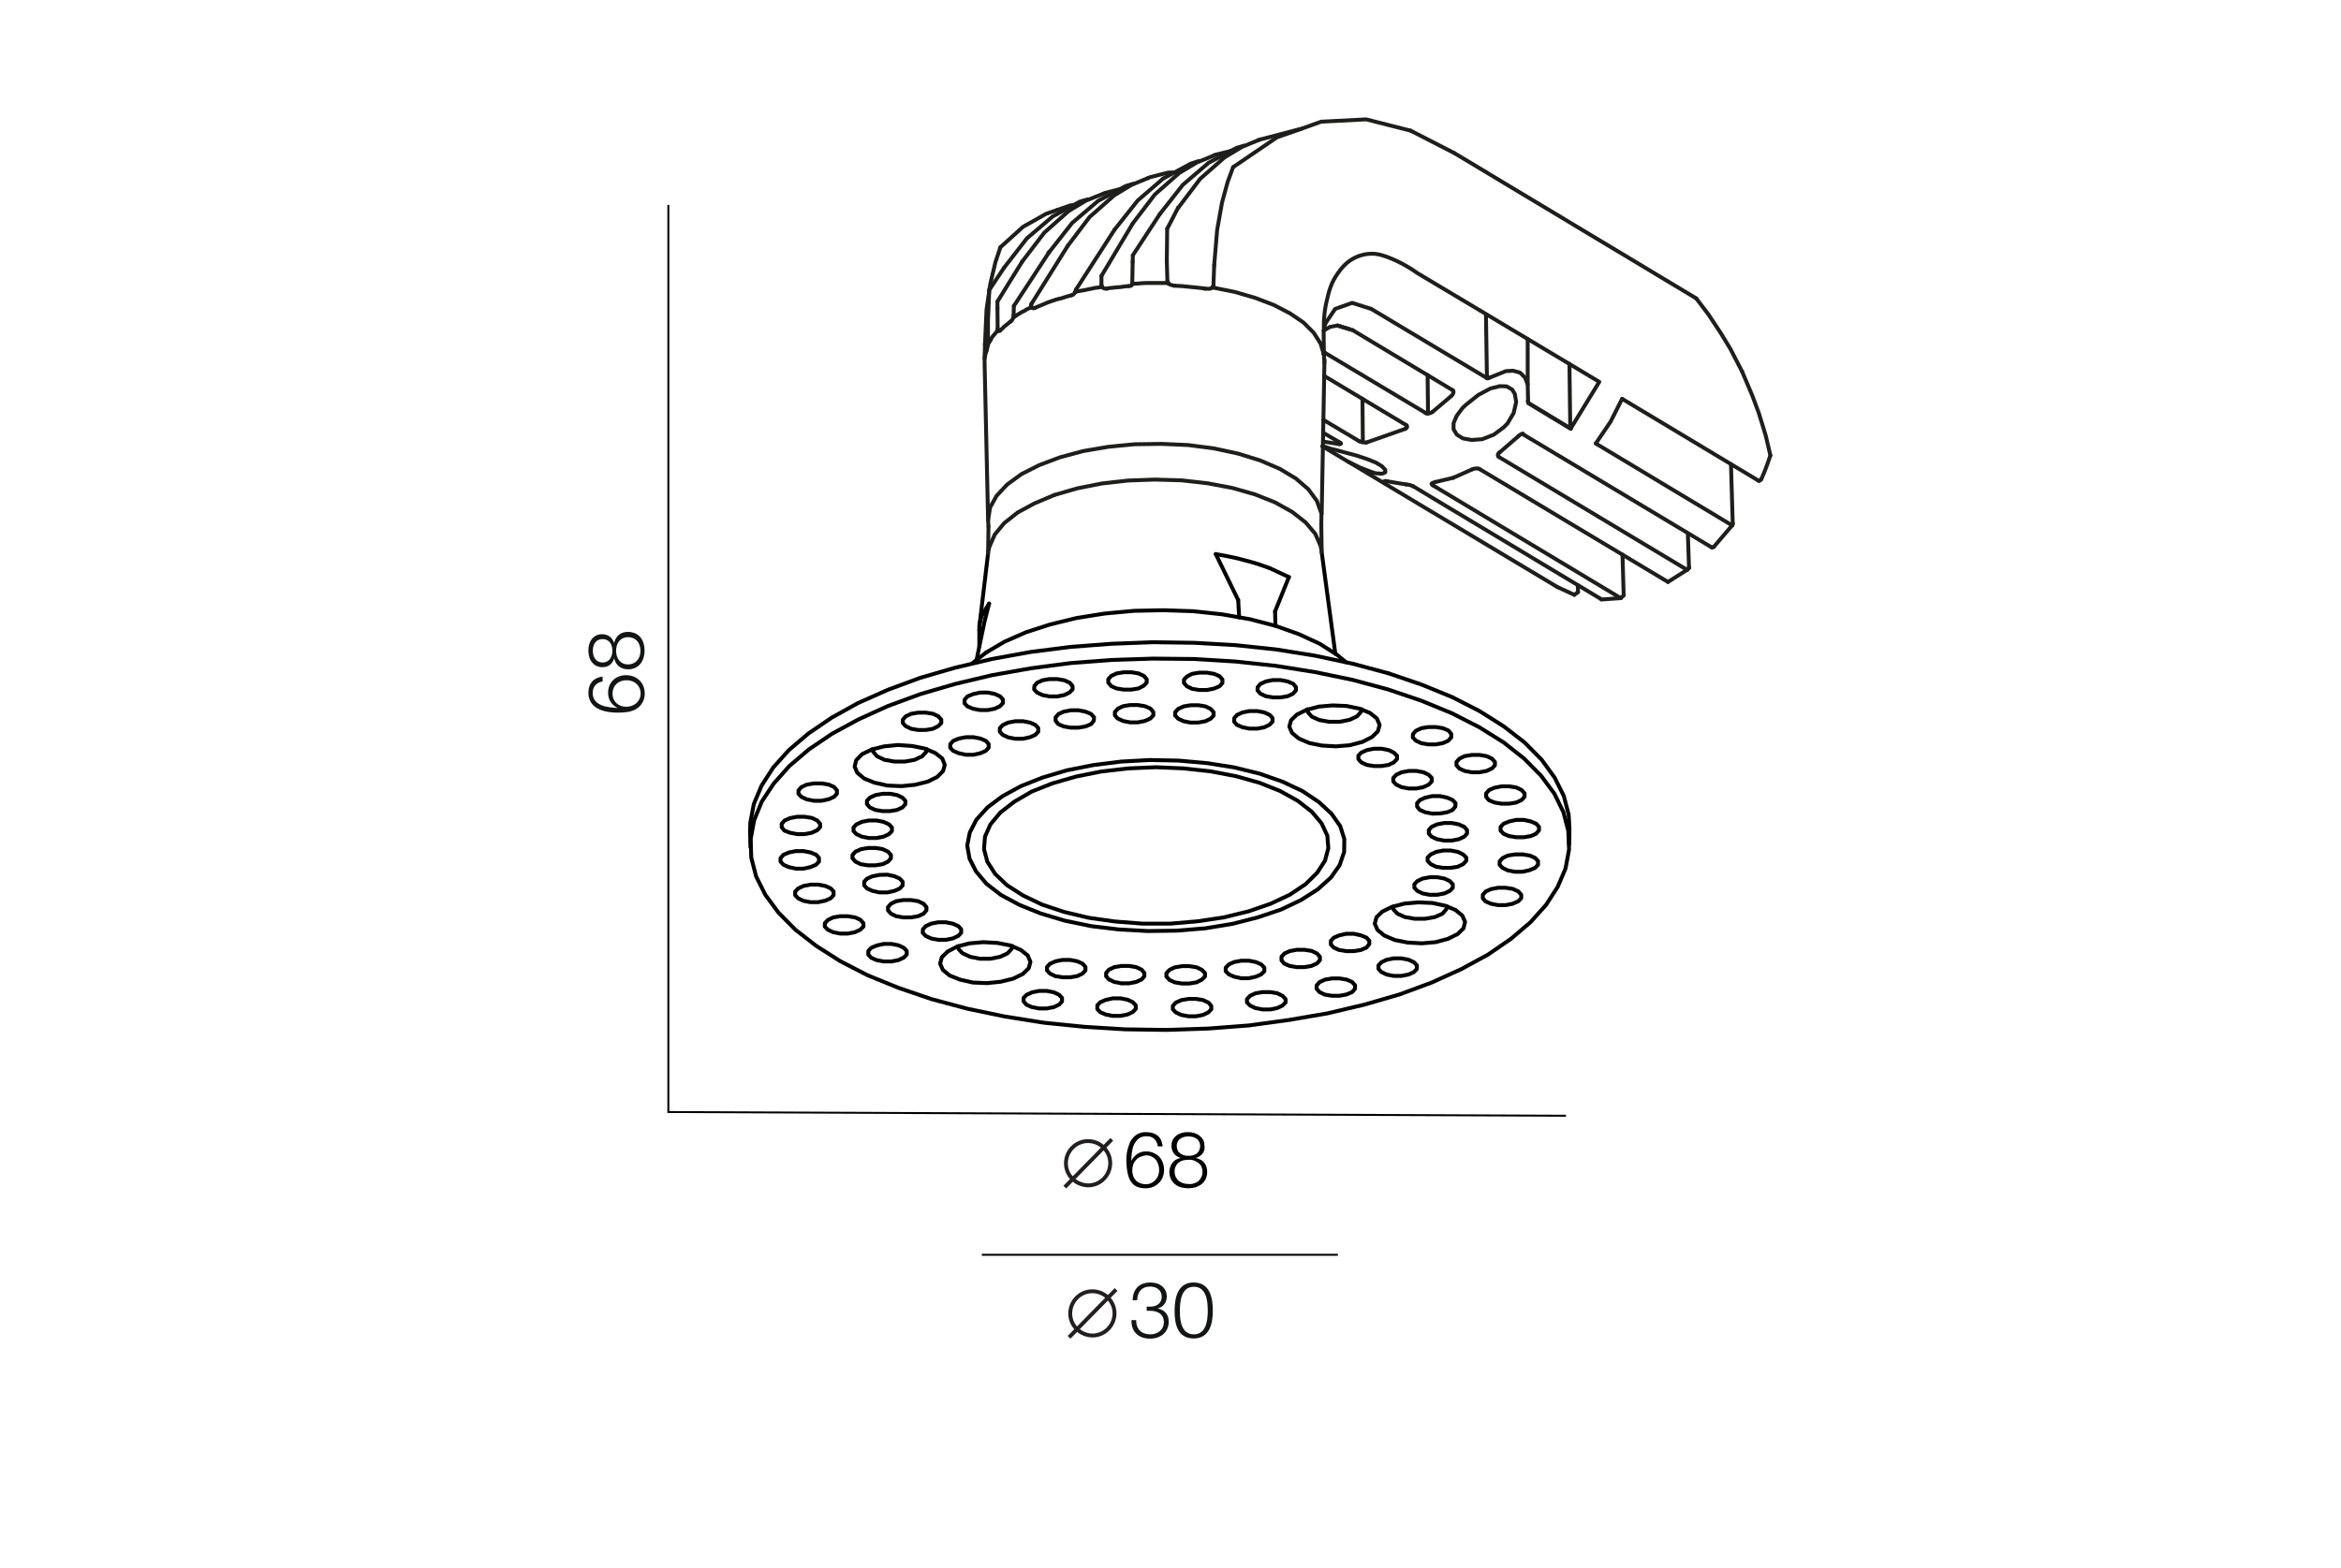 <?xml version="1.0" encoding="utf-8"?>
<!-- Generator: Adobe Illustrator 24.2.3, SVG Export Plug-In . SVG Version: 6.00 Build 0)  -->
<svg version="1.1" id="Слой_1" xmlns="http://www.w3.org/2000/svg" xmlns:xlink="http://www.w3.org/1999/xlink" x="0px" y="0px"
	 viewBox="0 0 1200 804" style="enable-background:new 0 0 1200 804;" xml:space="preserve">
<style type="text/css">
	.st0{fill:#FFFFFF;}
	.st1{fill:none;stroke:#231F20;stroke-width:2;}
	.st2{fill:#131515;}
	.st3{fill:none;stroke:#010101;stroke-width:2;stroke-linecap:round;stroke-linejoin:round;stroke-miterlimit:10;}
	.st4{fill:none;stroke:#1E1E1C;stroke-width:2;stroke-linecap:round;stroke-linejoin:round;stroke-miterlimit:10;}
	.st5{fill:none;stroke:#000000;stroke-miterlimit:10;}
</style>
<rect y="0" class="st0" width="1200" height="804"/>
<g>
	<path class="st1" d="M560,684.8c6.2,0,11.3-5.1,11.3-11.4c0-6.2-5.1-11.3-11.4-11.3c-6.2,0-11.3,5.1-11.3,11.4
		C548.6,679.8,553.8,684.7,560,684.8z"/>
	<line class="st1" x1="572.1" y1="661.2" x2="548" y2="685.7"/>
</g>
<g>
	<path class="st2" d="M589.7,657.6c5,0,8.4,2.9,8.4,7.2c0,3-1.8,5.4-4.7,6.1c3.7,0.8,5.7,3.2,5.7,6.8c0,5.2-3.9,8.7-9.6,8.7
		c-5.8,0-9.5-3.5-9.5-8.9v-0.6h2.4v0.1c0,4.5,2.7,7.2,7.2,7.2c4.1,0,7-2.6,7-6.2c0-4.5-3.5-5.9-7.4-5.9c-0.5,0-0.8,0-1.4,0V670h1
		c1.6,0,2.3-0.1,3.4-0.4c2.1-0.8,3.3-2.5,3.3-4.7c0-3.1-2.3-5.2-6-5.2c-4.1,0-6.4,2.5-6.6,7h-2.3
		C580.7,660.9,584.1,657.6,589.7,657.6z"/>
	<path class="st2" d="M621.7,672.1c0,6.7-1.7,14.2-9.8,14.2c-8.3,0-9.8-7.4-9.8-14c0-6.5,1.4-14.7,9.7-14.7
		C620.3,657.6,621.7,665.5,621.7,672.1z M604.8,672.4c0,4.8,0.8,11.8,7.2,11.8s7.1-7.4,7.1-12.2s-0.7-12.2-7.1-12.2
		C605.4,659.8,604.8,667.4,604.8,672.4z"/>
</g>
<g>
	<g>
		<path class="st2" d="M309,349.4c-3.1,0.5-5.2,2.6-5.2,5.9c0,6.7,7.8,7.5,12.8,7.7c-3.1-1.5-4.9-4.3-4.9-7.8c0-5.2,3.8-9,9.2-9
			c5.6,0,9.6,3.9,9.6,9.4c0,3.4-1.6,6.2-4.3,7.9s-6.4,1.9-9.5,1.9c-9.7,0-15.1-3.6-15.1-10.2c0-4.7,2.6-7.7,7.3-8.3v2.5H309z
			 M321,362.4c4.2,0,7.4-2.9,7.4-6.8s-3-6.8-7.2-6.8c-4.3,0-7.2,2.8-7.2,6.8C313.9,359.6,316.9,362.4,321,362.4z"/>
		<path class="st2" d="M308.8,342.1c-4.3,0-7.2-3.4-7.2-8.5s2.8-8.4,7-8.4c3.1,0,5.2,1.6,6.2,4.5c0.8-3.5,3.3-5.7,7-5.7
			c5.4,0,8.6,3.7,8.6,9.6c0,5.8-3.3,9.6-8.4,9.6c-3.8,0-6.4-2.1-7.2-5.7C314,340.5,311.8,342.1,308.8,342.1z M308.9,339.7
			c3,0,5-2.4,5-6c0-3.7-1.9-6-5-6s-5,2.2-5,6C303.9,337.3,305.8,339.7,308.9,339.7z M321.9,340.7c3.8,0,6.4-2.8,6.4-7s-2.5-7-6.4-7
			c-3.7,0-6.1,2.8-6.1,7.1C315.9,337.9,318.2,340.7,321.9,340.7z"/>
	</g>
</g>
<g>
	<polyline class="st3" points="502,323.1 502,322.8 502,321 502.3,319.2 502.8,317.4 503.3,315.5 	"/>
	<line class="st3" x1="503.3" y1="315.5" x2="507" y2="309.5"/>
	<polyline class="st3" points="507,309.5 504.7,318.6 502.7,328.1 500.6,338.4 	"/>
	<path class="st3" d="M500.7,337.6"/>
	<line class="st3" x1="635.2" y1="316.6" x2="634.7" y2="307.7"/>
	<line class="st3" x1="634.7" y1="307.7" x2="623.2" y2="284.1"/>
	<line class="st3" x1="660.7" y1="295.9" x2="653.6" y2="313.5"/>
	<line class="st3" x1="653.6" y1="313.5" x2="653.8" y2="320.9"/>
	<line class="st3" x1="650.8" y1="291.3" x2="660.7" y2="295.9"/>
	<polyline class="st3" points="623.2,284.1 627,284.8 630.6,285.5 634.3,286.3 637.7,287.2 641.1,288.1 644.5,289.1 647.7,290.2 
		650.8,291.3 	"/>
	<polyline class="st3" points="539.4,401.7 551.5,398.2 564.5,395.6 578.4,394 592.5,393.4 606.7,394 620.5,395.5 633.6,398 
		645.7,401.4 656.2,405.6 665.2,410.6 672.4,416.2 677.4,422.1 680.4,428.5 680.9,434.9 679.2,441.3 675.2,447.5 669.2,453.4 
		661.1,458.8 651.3,463.4 640,467.3 627.3,470.4 613.9,472.4 599.9,473.6 585.7,473.6 571.5,472.5 558.1,470.6 545.5,467.6 
		534.1,463.8 524.3,459.1 516.2,453.9 510.1,448.1 506.1,441.8 504.4,435.4 504.9,429 507.7,422.7 512.8,416.6 519.9,411.1 
		528.8,405.9 539.4,401.7 	"/>
	<polyline class="st3" points="534.4,398.7 523.3,403.1 513.8,408.3 506.2,414 500.5,420.3 497.1,426.9 495.8,433.6 497,440.3 
		500.3,446.8 505.6,453.1 513.1,458.9 522.6,464 533.5,468.4 545.9,472.1 559.5,474.9 573.7,476.6 588.4,477.4 603.2,477.2 
		617.8,476 631.8,473.7 644.7,470.4 656.6,466.4 666.9,461.5 675.5,456 682.2,450 686.7,443.6 689,436.9 689.1,430.2 687,423.6 
		682.5,417.2 676,411.2 667.6,405.6 657.4,400.8 645.7,396.7 632.7,393.5 618.8,391.3 604.2,390 589.4,389.7 574.7,390.5 
		560.4,392.3 546.8,395 534.4,398.7 	"/>
	<line class="st3" x1="502" y1="323.1" x2="502" y2="331.4"/>
	<line class="st3" x1="506.5" y1="283.7" x2="502.1" y2="320.6"/>
	<line class="st3" x1="684.5" y1="335.2" x2="677.5" y2="283.2"/>
	<polyline class="st4" points="865.8,291.2 865.8,291.2 865.7,291.1 	"/>
	<line class="st4" x1="888.2" y1="268.4" x2="887.3" y2="238"/>
	<polyline class="st4" points="877.3,280.6 877.5,280.7 877.7,280.7 878,280.7 878.3,280.5 878.5,280.4 	"/>
	<line class="st4" x1="679.5" y1="181.1" x2="678.4" y2="180.8"/>
	<line class="st4" x1="678.7" y1="192.7" x2="720.7" y2="217.9"/>
	<line class="st4" x1="696.7" y1="226.2" x2="678.4" y2="215.3"/>
	<line class="st4" x1="686.4" y1="227.7" x2="678.2" y2="226.4"/>
	<polyline class="st4" points="702.9,158.4 693.1,155.3 684.4,158.4 679.4,165.8 	"/>
	<line class="st4" x1="698.6" y1="226.3" x2="698.4" y2="204.5"/>
	<line class="st4" x1="732" y1="211.9" x2="731.8" y2="192.3"/>
	<line class="st4" x1="762.2" y1="193.7" x2="761.7" y2="161.2"/>
	<polyline class="st4" points="677.4,282.2 676.9,279.8 674.2,273.7 669.3,267.9 662.4,262.5 653.6,257.6 643.3,253.5 631.7,250.2 
		619,247.8 605.7,246.3 591.9,245.9 578.2,246.4 564.9,247.9 552.2,250.4 540.5,253.8 	"/>
	<polyline class="st4" points="540.5,253.8 530.3,258.1 521.6,262.8 514.7,268.3 509.9,274.1 507.2,280.3 506.6,282.6 	"/>
	<polyline class="st4" points="887.9,269.4 888,269.3 888.1,269.1 888.2,268.9 888.2,268.8 888.2,268.6 888.2,268.5 888.2,268.4 	
		"/>
	<line class="st4" x1="888.2" y1="268.4" x2="888.2" y2="268.4"/>
	<polyline class="st4" points="902.9,245.6 902.8,245.8 902.7,246 902.4,246.2 902.3,246.3 902.1,246.4 901.9,246.4 901.8,246.6 
		901.5,246.6 901.4,246.4 901.3,246.4 	"/>
	<polyline class="st4" points="864.8,292.2 865,292.1 865.1,292 865.2,291.8 865.3,291.6 865.4,291.4 865.7,291.3 865.8,291.1 	"/>
	<polyline class="st4" points="780.9,222.8 780.7,222.7 780.6,222.4 	"/>
	<polyline class="st4" points="677.9,228.8 677.9,228.8 679.2,229.1 682.5,230.2 684.3,230.6 689.4,232 695.4,233.6 700.8,235.4 
		705.3,237.2 708.3,239 710.1,240.9 710.1,242.2 708.5,242.9 705.4,242.7 703.8,242.3 	"/>
	<polyline class="st4" points="703.8,242.3 697.3,239.8 691,236.7 686.3,233.9 682.8,231.8 680,230.1 678.5,229.1 677.9,228.8 	"/>
	<polyline class="st4" points="770.7,219.2 765.7,222.9 759.8,225.2 754.3,225.6 749.9,224.8 746.8,222.9 745.1,220.1 745.1,217 
		746.7,213.2 749.7,209.2 751.4,207.6 757.8,202.5 764,199.2 768.8,198 772.2,198.1 775.1,199.7 776.5,202 777.2,206.1 775.9,211.8 
		772.7,217.2 770.7,219.2 	"/>
	<polyline class="st4" points="902.9,245.6 904.6,241.6 906.1,237.6 907.5,233.5 	"/>
	<polyline class="st4" points="907.5,233.5 905.1,223.3 901.6,211.9 898.3,203 893,190.5 	"/>
	<polyline class="st4" points="869.5,153 875.8,161.3 882.2,171 887,178.9 893,190.5 	"/>
	<line class="st4" x1="869.5" y1="153" x2="745.5" y2="78.5"/>
	<line class="st4" x1="745.5" y1="78.5" x2="723.1" y2="67"/>
	<line class="st4" x1="805.2" y1="219.8" x2="783.7" y2="206.8"/>
	<polyline class="st4" points="783.7,206.8 783.4,206.6 783.3,206.3 783.1,205.8 783.3,205.3 	"/>
	<polyline class="st4" points="783.3,205.3 783.1,197 781.7,193.6 779.2,191.1 775.7,190.1 771.9,190.3 763.7,193.6 	"/>
	<polyline class="st4" points="763.7,193.6 763.1,193.9 762.6,194 762.2,194 761.9,193.7 	"/>
	<line class="st4" x1="761.9" y1="193.7" x2="702.9" y2="158.4"/>
	<line class="st4" x1="693.4" y1="169.3" x2="744.5" y2="200"/>
	<polyline class="st4" points="744.5,200 744.9,200.2 745,200.6 745.1,200.9 745,201.4 744.7,202.2 744,203 	"/>
	<line class="st4" x1="744" y1="203" x2="734.3" y2="211.2"/>
	<polyline class="st4" points="734.3,211.2 733.5,211.7 732.5,212 731.9,212.1 731.5,212.1 731,212 730.7,211.7 	"/>
	<line class="st4" x1="730.7" y1="211.7" x2="679.5" y2="181.1"/>
	<polyline class="st4" points="720.8,217.9 721.1,218.1 721.2,218.3 721.3,218.9 721,219.5 720.3,219.9 	"/>
	<line class="st4" x1="720.3" y1="219.9" x2="700.4" y2="226.9"/>
	<polyline class="st4" points="700.4,226.9 699.5,226.9 698.4,226.8 697.5,226.5 697.1,226.4 696.7,226.2 	"/>
	<polyline class="st4" points="686.8,226.9 687.2,227.1 687.3,227.2 687.4,227.4 687.4,227.5 687.1,227.7 686.4,227.7 	"/>
	<line class="st4" x1="798.3" y1="301" x2="807" y2="305"/>
	<polyline class="st4" points="710.1,248 709.7,247.7 709.3,246.9 710,246.6 711.1,246.8 	"/>
	<line class="st4" x1="711.1" y1="246.8" x2="720.8" y2="248.4"/>
	<polyline class="st4" points="720.8,248.4 721.7,248.5 722.7,248.7 723.1,248.8 723.7,249.1 724.1,249.2 724.5,249.4 	"/>
	<line class="st4" x1="724.5" y1="249.4" x2="820.9" y2="307.3"/>
	<line class="st4" x1="820.9" y1="307.4" x2="830.8" y2="306.7"/>
	<line class="st4" x1="830.8" y1="306.7" x2="734.4" y2="248.8"/>
	<polyline class="st4" points="734.4,248.8 734.1,248.6 734,248.4 733.8,248 734.2,247.7 735.6,247.2 	"/>
	<line class="st4" x1="735.6" y1="247.2" x2="744.9" y2="245"/>
	<line class="st4" x1="744.9" y1="245" x2="754.8" y2="240.6"/>
	<polyline class="st4" points="754.8,240.6 755.7,240.3 756.7,240.2 757.6,240.2 758.1,240.3 758.4,240.5 	"/>
	<line class="st4" x1="758.4" y1="240.5" x2="855" y2="298.4"/>
	<line class="st4" x1="855" y1="298.4" x2="864.8" y2="292.2"/>
	<line class="st4" x1="864.8" y1="292.2" x2="768.3" y2="234.3"/>
	<polyline class="st4" points="768.3,234.3 768,234.1 767.9,233.8 767.8,233.5 767.8,233.2 768.1,232.4 768.8,231.9 	"/>
	<line class="st4" x1="768.8" y1="231.9" x2="778.4" y2="223.6"/>
	<polyline class="st4" points="778.2,223.7 779.1,223 780,222.5 780.6,222.4 	"/>
	<line class="st4" x1="878.5" y1="280.4" x2="887.9" y2="269.4"/>
	<line class="st4" x1="887.9" y1="269.4" x2="818" y2="227.4"/>
	<polyline class="st4" points="818,227.4 825.6,216.2 831.5,204.5 	"/>
	<line class="st4" x1="685.5" y1="166.9" x2="691.8" y2="168.8"/>
	<polyline class="st4" points="678.5,169.5 681.8,167.6 685.6,166.9 693.4,169.3 	"/>
	<line class="st4" x1="679.4" y1="165.8" x2="678.6" y2="168.8"/>
	<line class="st4" x1="678.6" y1="181.7" x2="678.6" y2="181.7"/>
	<polyline class="st4" points="678.6,181.7 678.6,181 678.6,180.6 678.6,180.3 	"/>
	<line class="st4" x1="678.6" y1="180.3" x2="678.5" y2="169.7"/>
	<polyline class="st4" points="506.7,269.9 506.5,266.6 507.5,260.3 510.8,254.3 516.2,248.5 523.6,243.1 532.7,238.5 543.3,234.5 
		555.2,231.3 568.1,229.1 581.5,227.8 595.3,227.6 609,228.2 622.2,229.9 634.7,232.6 646,236.1 656,240.4 664.2,245.3 670.7,250.9 
		675,256.8 677.4,263.4 677.3,269.2 677.3,269.3 	"/>
	<polyline class="st4" points="678.9,185.9 678.9,185.5 678.9,184.6 	"/>
	<polyline class="st4" points="678.9,184.6 678.7,183.5 678.7,182.6 678.6,181.7 	"/>
	<line class="st4" x1="506.7" y1="269.9" x2="506.5" y2="283.7"/>
	<line class="st4" x1="677.5" y1="283.1" x2="677.3" y2="269.2"/>
	<line class="st4" x1="808.9" y1="303.6" x2="808.8" y2="300.1"/>
	<line class="st4" x1="865.8" y1="291.2" x2="865.2" y2="273.5"/>
	<line class="st4" x1="831.5" y1="204.5" x2="901.3" y2="246.4"/>
	<line class="st4" x1="780.9" y1="222.8" x2="877.3" y2="280.6"/>
	<line class="st4" x1="678.3" y1="221.9" x2="686.8" y2="226.9"/>
	<line class="st4" x1="691" y1="236.7" x2="798.3" y2="301"/>
	<line class="st4" x1="677.5" y1="263.4" x2="678.9" y2="185.9"/>
	<line class="st4" x1="807" y1="305" x2="808.9" y2="303.6"/>
	<path class="st4" d="M831.7,284.4c0.2,7,0.4,14,0.6,21l-1.5,1.2"/>
	<path class="st4" d="M678.6,168c-0.1-5.9,0.7-10.6,1.5-13.8c1-4.4,2.1-9.1,5.7-14.1c1.7-2.4,4.3-5.9,9-8.1c1.5-0.7,4.7-2,8.9-1.9
		c1.3,0,4.1,0.2,10,2.7c3.3,1.4,7.8,3.6,12.8,7.2l27.3,16.3c22,13.2,44,26.3,66,39.5c-4.9,8-9.8,16-14.7,24
		c-7.2-4.3-14.3-8.7-21.5-13"/>
	<polyline class="st4" points="804.5,186.6 804.9,218.2 805.2,219.8 	"/>
	<line class="st4" x1="783.1" y1="173.9" x2="783.1" y2="197"/>
	<polyline class="st4" points="512.8,126.8 524.4,116.3 536.3,109.6 542.1,107.6 	"/>
	<polyline class="st4" points="565.4,99.4 556.8,102.8 547.8,108.2 535.3,119.3 524,134.1 	"/>
	<polyline class="st4" points="588.5,91.3 580,94.8 571.1,100.2 558.5,111.3 547.3,126.1 	"/>
	<polyline class="st4" points="506.4,175.9 506.4,175.9 506.4,175.8 	"/>
	<polyline class="st4" points="622.1,79.8 613.5,83.3 604.5,88.7 592,99.7 580.7,114.5 	"/>
	<polyline class="st4" points="645.2,71.8 636.7,75.3 627.7,80.7 615.2,91.7 604,106.5 	"/>
	<polyline class="st4" points="667.2,66 654.6,70.4 632.1,85.7 	"/>
	<polyline class="st4" points="505.8,179.6 505.5,180.5 505.2,181.4 505,182.4 504.8,183.3 504.7,184.2 504.7,185.1 504.7,186 
		506.5,266.6 	"/>
	<polyline class="st4" points="542.1,107.6 548.7,105.3 550.6,105.1 	"/>
	<polyline class="st4" points="507.1,148.7 507.8,144.8 510.3,134.3 512.8,126.8 	"/>
	<polyline class="st4" points="504.9,176.5 505.7,158.7 507,149.8 	"/>
	<polyline class="st4" points="514.6,137.4 526.4,122.2 539.6,111 553.7,103.3 557.7,102.2 	"/>
	<polyline class="st4" points="573.9,97 566.2,99 565.4,99.4 	"/>
	<line class="st4" x1="504.9" y1="176.3" x2="504.9" y2="176.5"/>
	<line class="st4" x1="504.7" y1="183.7" x2="504.9" y2="176.5"/>
	<polyline class="st4" points="537.8,129.3 549.6,114.3 562.9,103 577,95.4 581,94.2 	"/>
	<polyline class="st4" points="602.1,88.4 598.8,88.5 589.4,90.9 588.5,91.3 	"/>
	<polyline class="st4" points="506.4,165.4 506.4,165.4 506.4,165.3 	"/>
	<line class="st4" x1="507.1" y1="148.7" x2="514.6" y2="137.4"/>
	<line class="st4" x1="524" y1="134.1" x2="511.3" y2="154.6"/>
	<line class="st4" x1="506.4" y1="165.3" x2="507.1" y2="148.7"/>
	<line class="st4" x1="511.3" y1="158.1" x2="511.3" y2="154.6"/>
	<line class="st4" x1="506.4" y1="165.3" x2="506.4" y2="175.7"/>
	<polyline class="st4" points="506.4,175.7 506.4,176.4 506.3,177.1 	"/>
	<line class="st4" x1="506.3" y1="177.1" x2="506.3" y2="177.1"/>
	<polyline class="st4" points="571.3,117.8 583.2,102.8 596.3,91.5 610.4,83.9 614.4,82.6 	"/>
	<line class="st4" x1="511.3" y1="158.1" x2="511.4" y2="168.5"/>
	<polyline class="st4" points="511.5,169.4 511.4,168.9 511.4,168.5 	"/>
	<polyline class="st4" points="630.6,77.5 622.8,79.4 622.1,79.8 	"/>
	<line class="st4" x1="511.5" y1="169.4" x2="511.5" y2="169.4"/>
	<polyline class="st4" points="537.4,129.6 537.5,129.5 537.6,129.4 537.8,129.3 	"/>
	<polyline class="st4" points="594.5,109.8 606.3,94.8 619.5,83.5 633.7,75.9 637.6,74.7 	"/>
	<polyline class="st4" points="666,66.3 646.1,71.5 645.2,71.8 	"/>
	<line class="st4" x1="519.7" y1="156.9" x2="537.8" y2="129.3"/>
	<line class="st4" x1="547.3" y1="126.1" x2="528.8" y2="155.7"/>
	<polyline class="st4" points="528.8,155.7 528.6,156.1 528.5,156.4 	"/>
	<line class="st4" x1="519.6" y1="161.5" x2="519.5" y2="162.8"/>
	<line class="st4" x1="519.7" y1="156.9" x2="519.6" y2="161.5"/>
	<line class="st4" x1="528.5" y1="156.4" x2="528.5" y2="156.5"/>
	<polyline class="st4" points="528.7,157.4 528.6,157 528.5,156.5 	"/>
	<line class="st4" x1="528.7" y1="157.5" x2="528.7" y2="157.4"/>
	<polyline class="st4" points="723.1,67 700.3,61.2 677.2,62.4 667.2,66 	"/>
	<polyline class="st4" points="632.1,85.7 629.3,93.3 626.4,103.9 623.9,118 622.4,136 	"/>
	<line class="st4" x1="580.7" y1="114.5" x2="564.6" y2="141.5"/>
	<line class="st4" x1="551.6" y1="148.4" x2="571.3" y2="117.8"/>
	<line class="st4" x1="603.9" y1="106.5" x2="598.3" y2="117.3"/>
	<line class="st4" x1="580.7" y1="130.9" x2="594.5" y2="109.8"/>
	<polyline class="st4" points="564.9,147.1 564.7,146.6 564.6,146 	"/>
	<line class="st4" x1="564.6" y1="141.5" x2="564.6" y2="146"/>
	<line class="st4" x1="551.6" y1="148.5" x2="551.6" y2="148.4"/>
	<polyline class="st4" points="551.6,148.5 551.5,149.1 551.2,149.7 	"/>
	<line class="st4" x1="551.2" y1="149.7" x2="551.2" y2="149.7"/>
	<line class="st4" x1="564.9" y1="147.1" x2="564.9" y2="147.1"/>
	<line class="st4" x1="598.3" y1="117.3" x2="598.1" y2="133.7"/>
	<polyline class="st4" points="622.1,146.4 622.1,146.7 621.9,146.9 621.5,147.4 	"/>
	<line class="st4" x1="621.5" y1="147.4" x2="621.5" y2="147.4"/>
	<line class="st4" x1="622.4" y1="136" x2="622" y2="146.4"/>
	<line class="st4" x1="581.2" y1="145.5" x2="580.4" y2="145.6"/>
	<line class="st4" x1="598.8" y1="145.2" x2="598.9" y2="145.2"/>
	<polyline class="st4" points="598.9,145.2 598.6,144.7 598.4,144.1 	"/>
	<line class="st4" x1="598.1" y1="133.7" x2="598.4" y2="144.1"/>
	<polyline class="st4" points="621.5,147.4 633,149.7 643.6,152.8 653,156.4 661.3,160.7 668.2,165.4 673.4,170.6 676.9,176.1 
		678.6,181.7 	"/>
	<polyline class="st4" points="621.5,147.4 620.7,147.9 619.7,148.1 617.7,148 	"/>
	<polyline class="st4" points="617.7,148 615.8,147.7 613.9,147.5 611.9,147.3 609.9,147.1 607.9,146.9 606,146.7 604,146.6 
		602,146.5 	"/>
	<polyline class="st4" points="602,146.5 600.3,146.1 599.5,145.8 598.8,145.2 	"/>
	<polyline class="st4" points="598.8,145.2 596.7,145.1 594.4,145.1 592.2,145.1 589.9,145.1 587.8,145.1 585.5,145.2 583.3,145.4 
		581.2,145.5 	"/>
	<polyline class="st4" points="580.4,145.5 580,146.4 579.4,146.6 578.6,146.7 	"/>
	<polyline class="st4" points="578.6,146.7 577.1,146.8 575.7,147 574.2,147.2 572.9,147.3 571.5,147.4 570,147.6 568.7,147.7 
		567.3,148 	"/>
	<polyline class="st4" points="567.3,148 566.6,148 565.9,147.9 565.4,147.5 564.9,147.1 	"/>
	<polyline class="st4" points="564.9,147.1 563.2,147.4 561.4,147.6 559.7,148 558,148.3 556.3,148.7 554.5,149 552.9,149.3 
		551.2,149.7 	"/>
	<polyline class="st4" points="551.2,149.7 550.9,150.2 550.4,150.8 549.9,151.2 549.2,151.4 	"/>
	<polyline class="st4" points="549.2,151.4 546.7,152.1 544.2,152.9 541.7,153.5 539.3,154.3 537,155.1 534.7,156.1 532.5,157 
		530.4,157.9 	"/>
	<polyline class="st4" points="530.4,157.9 529.8,158.1 529.4,158 529,157.9 528.7,157.5 	"/>
	<polyline class="st4" points="528.7,157.5 527.4,158.1 526.2,158.7 525.1,159.4 523.8,160 522.7,160.7 521.5,161.4 520.5,162.1 
		519.5,162.8 	"/>
	<polyline class="st4" points="519.5,162.8 519.1,163.5 518.9,164 518.5,164.5 518.1,164.8 	"/>
	<polyline class="st4" points="518.1,164.8 517.3,165.4 516.6,166 516,166.5 515.2,167.1 514.5,167.7 513.9,168.4 513.2,168.9 
		512.7,169.5 	"/>
	<polyline class="st4" points="512.7,169.5 512.3,169.7 512,169.8 511.7,169.7 511.5,169.4 	"/>
	<polyline class="st4" points="511.5,169.4 510.7,170.3 509.9,171.3 509.1,172.2 508.4,173.1 507.9,174.2 507.3,175.2 506.7,176.1 
		506.3,177.1 	"/>
	<polyline class="st4" points="506.3,177.1 506.2,177.9 506,178.6 505.8,179.6 	"/>
	<polyline class="st4" points="506.4,165.5 506.4,170.2 506.4,176 	"/>
	<line class="st4" x1="580.7" y1="130.9" x2="580.6" y2="134.4"/>
	<line class="st4" x1="580.6" y1="134.4" x2="580.4" y2="145.5"/>
</g>
<g>
	<polyline class="st3" points="518.9,485.1 518.6,486.5 516.5,488.8 512.7,490.6 507.7,491.6 502.3,491.6 497.3,490.6 493.4,488.8 
		491.4,486.7 491.1,485.2 	"/>
	<polyline class="st3" points="741.8,464.8 741.4,466.2 739.4,468.5 735.6,470.2 730.5,471.1 725.1,471.1 720.1,470.2 716.3,468.5 
		714.2,466.2 714,464.9 	"/>
	<polyline class="st3" points="475,384.1 474.8,385.5 472.7,387.8 468.8,389.6 463.8,390.5 458.5,390.5 453.4,389.6 449.6,387.8 
		447.6,385.5 447.2,384.2 	"/>
	<polyline class="st3" points="690,339.6 685.3,335.7 676.5,330.1 665.9,325.2 653.8,320.9 640.7,317.5 626.5,315 611.7,313.4 
		596.4,312.9 581.3,313.2 566.2,314.6 551.8,316.9 538.3,320.2 525.9,324.2 515,329 505.6,334.5 	"/>
	<line class="st3" x1="505.6" y1="334.5" x2="498.4" y2="340.1"/>
	<polyline class="st3" points="698,363.7 697.6,365.1 695.6,367.3 691.8,369.1 686.7,370.1 681.3,370.1 676.3,369.2 672.5,367.5 
		670.4,365.2 670.2,363.7 	"/>
	<polyline class="st3" points="708.6,467.4 713.5,465 720,463.3 727.1,462.7 734.2,463 740.8,464.4 746.1,466.6 749.6,469.5 
		751,472.7 750.2,476 747.1,479 742.2,481.4 735.9,483.1 728.8,483.7 721.6,483.3 715,482 709.6,479.7 706.1,476.8 704.7,473.6 
		705.6,470.3 708.6,467.4 	"/>
	<polyline class="st3" points="485.8,487.9 490.7,485.3 497,483.7 504.1,483.1 511.3,483.5 518,484.8 523.3,487.1 526.8,489.9 
		528.2,493.2 527.3,496.5 524.3,499.4 519.4,501.8 512.9,503.4 505.9,504.1 498.7,503.8 492.1,502.3 486.8,500.2 483.3,497.3 
		481.9,494.1 482.8,490.8 485.8,487.9 	"/>
	<polyline class="st3" points="441.9,386.7 446.9,384.3 453.2,382.7 460.3,382 467.5,382.5 474,383.8 479.4,386.1 483,388.9 
		484.3,392.2 483.4,395.4 480.4,398.4 475.5,400.8 469.1,402.4 462.1,403.1 454.9,402.8 448.2,401.3 443,399.2 439.4,396.2 
		438.1,393.1 438.9,389.8 441.9,386.7 	"/>
	<polyline class="st3" points="664.8,366.4 669.7,364 676.1,362.3 683.1,361.7 690.3,362 697,363.4 702.3,365.6 705.8,368.4 
		707.2,371.7 706.3,375 703.3,377.9 698.4,380.4 692,382.1 684.9,382.7 677.7,382.3 671.2,381 665.8,378.7 662.3,375.8 660.9,372.6 
		661.8,369.3 664.8,366.4 	"/>
	<polyline class="st3" points="710.8,499.7 708.1,498.4 706.6,496.8 706.6,495 708.1,493.4 710.8,492.1 714.5,491.4 718.4,491.4 
		722,492.1 724.8,493.4 726.3,495 726.3,496.8 724.8,498.4 722,499.7 718.3,500.4 714.4,500.4 710.8,499.7 	"/>
	<polyline class="st3" points="686.4,487.1 683.7,485.9 682.2,484.3 682.2,482.4 683.7,480.8 686.5,479.6 690.1,478.8 694,478.8 
		697.6,479.6 700.5,480.8 701.9,482.4 701.9,484.1 700.4,485.9 697.6,487.1 694,487.7 690.1,487.7 686.4,487.1 	"/>
	<polyline class="st3" points="679.1,510 676.4,508.7 674.9,507 674.9,505.3 676.4,503.6 679.2,502.3 682.8,501.7 686.7,501.7 
		690.3,502.3 693.1,503.5 694.6,505.2 694.6,507 693.1,508.7 690.3,509.9 686.6,510.6 682.8,510.6 679.1,510 	"/>
	<polyline class="st3" points="661.1,495.3 658.3,494.1 656.9,492.4 656.9,490.6 658.4,488.9 661.1,487.7 664.7,487 668.6,487 
		672.4,487.6 675.1,488.9 676.6,490.6 676.6,492.3 675.1,494 672.2,495.3 668.6,495.9 664.7,495.9 661.1,495.3 	"/>
	<polyline class="st3" points="643.5,516.9 640.8,515.6 639.2,514 639.2,512.3 640.8,510.6 643.6,509.3 647.2,508.7 651.1,508.7 
		654.7,509.3 657.4,510.6 659,512.3 659,514 657.4,515.6 654.7,516.9 651.1,517.6 647.2,517.6 643.5,516.9 	"/>
	<polyline class="st3" points="632.6,500.8 629.9,499.6 628.3,498 628.3,496.2 629.9,494.5 632.6,493.3 636.3,492.6 640.2,492.6 
		643.8,493.3 646.5,494.5 648.1,496.1 648.1,498 646.5,499.6 643.8,500.8 640.1,501.6 636.2,501.6 632.6,500.8 	"/>
	<polyline class="st3" points="605.5,520.4 602.7,519.1 601.2,517.5 601.2,515.8 602.7,514.1 605.6,512.8 609.2,512.2 613.1,512.2 
		616.7,512.8 619.5,514.1 620.9,515.8 620.9,517.5 619.4,519.1 616.7,520.4 613.1,521.1 609.2,521.1 605.5,520.4 	"/>
	<polyline class="st3" points="599.5,497.3 602.2,496 605.9,495.4 609.8,495.4 613.4,496 616.1,497.3 617.7,499 617.7,500.7 
		616.1,502.3 613.3,503.7 609.7,504.3 605.8,504.3 602.2,503.7 599.5,502.5 597.9,500.7 597.9,499 599.5,497.3 	"/>
	<polyline class="st3" points="566.8,520.2 564,519 562.5,517.4 562.5,515.5 564,513.9 566.8,512.7 570.5,511.9 574.4,511.9 
		578,512.6 580.7,513.9 582.2,515.5 582.2,517.3 580.7,518.9 577.9,520.2 574.3,520.9 570.4,520.9 566.8,520.2 	"/>
	<polyline class="st3" points="571.2,503.5 568.4,502.2 567,500.6 567,498.9 568.4,497.2 571.2,495.9 574.8,495.3 578.8,495.3 
		582.4,495.9 585.2,497.2 586.6,498.9 586.6,500.6 585.2,502.2 582.4,503.5 578.8,504.2 574.8,504.2 571.2,503.5 	"/>
	<polyline class="st3" points="529,516.4 526.2,515.2 524.7,513.5 524.7,511.7 526.2,510.1 529.1,508.8 532.7,508.1 536.6,508.1 
		540.2,508.8 542.9,510.1 544.4,511.7 544.4,513.5 542.9,515.1 540.2,516.4 536.5,517.1 532.7,517.1 529,516.4 	"/>
	<polyline class="st3" points="538.2,494.2 541.1,492.9 544.6,492.2 548.6,492.2 552.2,492.9 554.9,494.1 556.4,495.8 556.4,497.6 
		554.9,499.2 552.2,500.5 548.6,501.1 544.6,501.1 540.9,500.5 538.2,499.2 536.7,497.6 536.7,495.8 538.2,494.2 	"/>
	<polyline class="st3" points="728.6,381.1 725.8,379.8 724.2,378.1 724.3,376.4 725.8,374.7 728.6,373.4 732.2,372.8 736.1,372.8 
		739.7,373.4 742.5,374.6 743.9,376.3 743.9,378.1 742.4,379.8 739.7,381 736.1,381.7 732.2,381.7 728.6,381.1 	"/>
	<polyline class="st3" points="700.6,392.2 697.8,390.9 696.3,389.2 696.3,387.5 697.8,385.9 700.7,384.6 704.3,383.9 708.2,383.9 
		711.8,384.6 714.5,385.9 716.1,387.5 716.1,389.2 714.5,390.9 711.8,392.2 708.1,392.8 704.3,392.8 700.6,392.2 	"/>
	<polyline class="st3" points="750.8,395.3 748.1,394.1 746.6,392.4 746.6,390.7 748.1,389 750.8,387.7 754.5,387.1 758.4,387.1 
		762,387.7 764.8,389 766.3,390.7 766.3,392.4 764.8,394 762,395.3 758.3,396 754.4,396 750.8,395.3 	"/>
	<polyline class="st3" points="718.4,403.6 715.7,402.3 714.2,400.7 714.2,398.9 715.7,397.3 718.4,396 722.2,395.3 726.1,395.3 
		729.7,396 732.4,397.3 733.9,398.9 733.9,400.7 732.4,402.3 729.6,403.6 726,404.3 722,404.3 718.4,403.6 	"/>
	<polyline class="st3" points="766.1,411.5 763.2,410.3 761.8,408.6 761.8,406.8 763.3,405.1 766.1,403.9 769.7,403.2 773.6,403.2 
		777.3,403.8 780,405.1 781.5,406.8 781.5,408.5 780,410.2 777.2,411.5 773.6,412.1 769.7,412.1 766.1,411.5 	"/>
	<polyline class="st3" points="730.6,416.5 727.8,415.3 726.4,413.6 726.4,411.8 727.9,410.2 730.6,409 734.2,408.2 738.2,408.2 
		741.8,409 744.6,410.2 746.1,411.8 746,413.6 744.6,415.3 741.8,416.5 738.2,417.1 734.2,417.2 730.6,416.5 	"/>
	<polyline class="st3" points="773.5,428.7 770.7,427.5 769.2,425.9 769.2,424 770.7,422.4 773.6,421.2 777.2,420.4 781.1,420.4 
		784.7,421.2 787.5,422.4 788.9,424 788.9,425.7 787.4,427.5 784.7,428.7 781.1,429.3 777.2,429.3 773.5,428.7 	"/>
	<polyline class="st3" points="733.8,424 736.6,422.7 740.2,422 744.2,422 747.8,422.7 750.6,424 752,425.6 752,427.4 750.6,429 
		747.8,430.3 744.2,431 740.2,431 736.6,430.3 733.8,429 732.4,427.4 732.4,425.6 733.8,424 	"/>
	<polyline class="st3" points="772.9,446.3 770.2,445 768.7,443.4 768.7,441.7 770.2,440 772.9,438.7 776.6,438.1 780.6,438.1 
		784.2,438.7 786.9,439.9 788.4,441.5 788.4,443.4 786.9,445 784,446.2 780.4,447 776.5,447 772.9,446.3 	"/>
	<polyline class="st3" points="736.1,444.4 733.4,443.1 731.8,441.4 731.8,439.7 733.4,438.1 736.2,436.8 739.8,436.1 743.7,436.1 
		747.3,436.8 750,438.1 751.6,439.7 751.6,441.4 750,443.1 747.3,444.4 743.6,445 739.7,445 736.1,444.4 	"/>
	<polyline class="st3" points="764.3,463.4 761.5,462.2 760.1,460.6 760.1,458.8 761.6,457.1 764.3,455.9 767.9,455.2 771.8,455.2 
		775.5,455.8 778.3,457.1 779.8,458.8 779.8,460.5 778.3,462.1 775.4,463.4 771.8,464.1 767.9,464.1 764.3,463.4 	"/>
	<polyline class="st3" points="729.2,458.1 726.5,456.8 725,455.2 725,453.4 726.5,451.8 729.2,450.5 732.9,449.8 736.8,449.8 
		740.5,450.5 743.2,451.8 744.7,453.4 744.7,455.2 743.2,456.8 740.4,458.1 736.8,458.8 732.8,458.8 729.2,458.1 	"/>
	<polyline class="st3" points="467.1,373.7 464.2,372.3 462.8,370.7 462.8,369 464.3,367.3 467.1,366 470.7,365.4 474.6,365.4 
		478.3,366 481,367.3 482.5,369 482.5,370.7 481,372.3 478.2,373.7 474.6,374.3 470.7,374.3 467.1,373.7 	"/>
	<polyline class="st3" points="491.4,386.2 488.6,385 487.1,383.4 487.1,381.6 488.6,379.9 491.5,378.7 495.1,378 499,378 
		502.6,378.7 505.4,379.9 506.8,381.5 506.8,383.4 505.3,385 502.6,386.2 499,387 495.1,387 491.4,386.2 	"/>
	<polyline class="st3" points="498.8,363.4 495.9,362.2 494.4,360.6 494.5,358.7 495.9,357.1 498.8,355.9 502.4,355.1 506.3,355.1 
		509.9,355.8 512.7,357.1 514.1,358.7 514.1,360.5 512.6,362.1 509.9,363.4 506.3,364.1 502.4,364.1 498.8,363.4 	"/>
	<polyline class="st3" points="516.8,378.1 514,376.8 512.5,375.2 512.5,373.4 514,371.8 516.8,370.5 520.5,369.8 524.4,369.8 
		528,370.5 530.7,371.7 532.2,373.3 532.2,375.2 530.7,376.8 528,378 524.3,378.8 520.4,378.8 516.8,378.1 	"/>
	<polyline class="st3" points="534.4,356.4 531.6,355.1 530.1,353.5 530.2,351.8 531.6,350.1 534.4,348.8 538,348.2 541.9,348.2 
		545.5,348.8 548.4,350.1 549.8,351.8 549.8,353.5 548.2,355.1 545.5,356.4 541.9,357.1 538,357.1 534.4,356.4 	"/>
	<polyline class="st3" points="545.3,372.5 542.5,371.3 541.1,369.6 541.1,367.8 542.6,366.1 545.3,364.9 548.9,364.2 552.8,364.2 
		556.4,364.9 559.3,366.1 560.8,367.8 560.7,369.5 559.3,371.3 556.4,372.5 552.8,373.1 548.9,373.1 545.3,372.5 	"/>
	<polyline class="st3" points="572.3,353 569.6,351.8 568.1,350 568.1,348.3 569.6,346.6 572.4,345.3 576,344.7 580,344.7 
		583.6,345.3 586.4,346.6 587.8,348.3 587.8,350 586.3,351.6 583.6,353 580,353.6 576,353.6 572.3,353 	"/>
	<polyline class="st3" points="573,363.4 575.7,362.1 579.3,361.5 583.2,361.5 586.9,362.1 589.7,363.3 591.2,365.1 591.2,366.8 
		589.7,368.4 586.8,369.7 583.2,370.4 579.3,370.4 575.7,369.7 572.9,368.4 571.5,366.8 571.5,365.1 573,363.4 	"/>
	<polyline class="st3" points="611.1,353.2 608.4,351.9 606.9,350.2 606.9,348.5 608.4,346.9 611.1,345.5 614.8,344.9 618.6,344.9 
		622.3,345.5 625.1,346.7 626.6,348.4 626.6,350.2 625.1,351.9 622.2,353.1 618.6,353.8 614.7,353.8 611.1,353.2 	"/>
	<polyline class="st3" points="606.7,369.8 603.9,368.5 602.4,366.9 602.4,365.2 603.9,363.5 606.8,362.2 610.4,361.6 614.3,361.6 
		617.9,362.2 620.6,363.5 622.1,365.2 622.1,366.9 620.6,368.5 617.9,369.8 614.2,370.5 610.2,370.5 606.7,369.8 	"/>
	<polyline class="st3" points="648.9,357 646.1,355.7 644.6,354 644.7,352.3 646.1,350.7 648.9,349.4 652.5,348.7 656.4,348.7 
		660,349.4 662.9,350.6 664.3,352.3 664.3,354 662.8,355.7 660,357 656.4,357.6 652.5,357.6 648.9,357 	"/>
	<polyline class="st3" points="634.1,366.6 636.9,365.3 640.5,364.6 644.5,364.6 648.1,365.3 650.9,366.6 652.3,368.2 652.3,370 
		650.8,371.6 648.1,372.9 644.5,373.6 640.5,373.6 636.9,372.9 634.1,371.7 632.6,370 632.7,368.2 634.1,366.6 	"/>
	<polyline class="st3" points="449.3,492.3 446.6,491.1 445.1,489.5 445.1,487.6 446.6,486 449.4,484.8 453,484 456.9,484 
		460.5,484.7 463.3,486 464.8,487.6 464.8,489.4 463.3,491 460.5,492.3 456.9,493 453,493 449.3,492.3 	"/>
	<polyline class="st3" points="477.3,481.2 474.5,479.9 473,478.3 473.1,476.5 474.5,474.9 477.3,473.6 480.9,472.9 484.8,472.9 
		488.4,473.6 491.3,474.9 492.7,476.5 492.7,478.3 491.2,479.9 488.4,481.2 484.8,481.9 480.9,481.9 477.3,481.2 	"/>
	<polyline class="st3" points="427.1,478 424.3,476.7 422.8,475.1 422.8,473.4 424.4,471.7 427.1,470.4 430.7,469.8 434.6,469.8 
		438.3,470.4 441,471.6 442.6,473.4 442.6,475.1 441,476.7 438.2,478 434.6,478.7 430.7,478.7 427.1,478 	"/>
	<polyline class="st3" points="459.4,469.8 456.7,468.5 455.2,466.8 455.2,465.1 456.7,463.4 459.4,462.1 463,461.5 467,461.5 
		470.7,462.1 473.4,463.4 474.9,465.1 474.9,466.8 473.4,468.5 470.6,469.8 467,470.4 463,470.4 459.4,469.8 	"/>
	<polyline class="st3" points="411.8,461.9 409.1,460.6 407.6,459 407.6,457.2 409.1,455.6 411.8,454.3 415.5,453.6 419.5,453.6 
		423.1,454.3 425.8,455.5 427.3,457.1 427.3,459 425.8,460.6 423.1,461.8 419.3,462.6 415.4,462.6 411.8,461.9 	"/>
	<polyline class="st3" points="447.2,456.8 444.5,455.6 443,454 443,452.1 444.5,450.5 447.2,449.3 450.9,448.6 454.9,448.5 
		458.5,449.3 461.2,450.5 462.7,452.1 462.7,454 461.2,455.6 458.5,456.8 454.8,457.6 450.8,457.6 447.2,456.8 	"/>
	<polyline class="st3" points="404.3,444.6 401.6,443.4 400.1,441.8 400.1,440 401.6,438.3 404.4,437.1 408,436.4 411.9,436.4 
		415.5,437.1 418.4,438.3 419.8,439.9 419.8,441.8 418.3,443.4 415.5,444.6 411.9,445.4 408,445.4 404.3,444.6 	"/>
	<polyline class="st3" points="438.5,436.7 441.4,435.4 445,434.8 448.9,434.8 452.5,435.4 455.2,436.7 456.7,438.4 456.7,440.1 
		455.2,441.8 452.5,443.1 448.8,443.7 444.8,443.7 441.2,443.1 438.5,441.8 437,440.1 437,438.4 438.5,436.7 	"/>
	<polyline class="st3" points="405,427 402.1,425.9 400.7,424.2 400.7,422.4 402.2,420.7 405,419.5 408.6,418.8 412.5,418.8 
		416.2,419.4 418.9,420.7 420.4,422.4 420.4,424.1 418.9,425.7 416.1,427 412.5,427.7 408.6,427.7 405,427 	"/>
	<polyline class="st3" points="441.8,429 439,427.7 437.5,426.1 437.5,424.3 439,422.7 441.8,421.4 445.4,420.7 449.3,420.7 
		452.9,421.4 455.7,422.7 457.2,424.3 457.2,426.1 455.7,427.7 452.9,429 449.3,429.7 445.4,429.7 441.8,429 	"/>
	<polyline class="st3" points="413.6,409.9 410.8,408.6 409.3,407 409.3,405.3 410.8,403.6 413.6,402.3 417.3,401.7 421.2,401.7 
		424.8,402.3 427.5,403.5 429,405.2 429,407 427.5,408.6 424.8,409.8 421.1,410.6 417.2,410.6 413.6,409.9 	"/>
	<polyline class="st3" points="448.7,415.3 445.9,414 444.4,412.3 444.4,410.6 445.9,409 448.7,407.7 452.4,407 456.3,407 
		459.9,407.7 462.6,409 464.1,410.6 464.1,412.3 462.6,414 459.8,415.3 456.2,415.9 452.3,415.9 448.7,415.3 	"/>
	<polyline class="st3" points="711.5,353.5 728.6,359.3 744.2,365.7 758.3,372.9 770.8,380.7 781.3,389 790,397.8 796.8,407 
		801.4,416.4 803.9,426 804.3,435.6 802.5,445.3 798.5,454.7 792.5,464 784.5,472.9 774.5,481.4 762.7,489.5 749.1,496.9 
		733.9,503.8 717.4,509.9 699.5,515.1 680.5,519.6 660.7,523 640.2,525.8 619.3,527.4 598,528.1 576.8,527.8 555.8,526.5 
		535.1,524.4 515,521.2 495.8,517.2 477.5,512.3 460.5,506.5 444.8,500.1 430.8,492.9 418.4,485 407.7,476.7 399,467.9 392.3,458.8 
		387.6,449.4 385.1,439.8 384.8,430.2 386.6,420.5 390.5,411 396.6,401.8 404.6,392.8 414.6,384.3 426.4,376.3 440,368.9 455.2,362 
		471.8,355.9 489.6,350.7 508.5,346.2 528.3,342.7 548.8,340 569.8,338.4 591,337.7 612.2,337.9 633.4,339.2 653.9,341.4 674,344.6 
		693.3,348.6 711.5,353.5 	"/>
	<polyline class="st3" points="804.5,424.9 804.1,417.7 801.6,408.1 796.9,398.7 790.3,389.6 781.5,380.7 770.9,372.5 758.4,364.6 
		744.3,357.4 728.6,351 711.6,345.2 	"/>
	<polyline class="st3" points="711.6,345.2 693.3,340.3 674.1,336.2 654.1,333 633.3,330.8 612.2,329.6 591,329.3 569.7,330.1 
		548.8,331.7 528.3,334.3 508.5,337.9 489.5,342.4 471.6,347.6 455.1,353.7 439.8,360.5 426.3,368 414.4,376.1 404.4,384.6 
		396.4,393.5 390.4,402.8 386.4,412.3 384.6,421.9 384.5,426.1 	"/>
	<line class="st3" x1="804.4" y1="433" x2="804.5" y2="424.9"/>
	<line class="st3" x1="384.5" y1="426.1" x2="384.7" y2="434.4"/>
</g>
<polyline class="st5" points="802.7,572.1 342.6,570.2 342.6,105.1 "/>
<line class="st5" x1="503.3" y1="643.4" x2="685.8" y2="643.4"/>
<g>
	<path class="st1" d="M557.8,607.8c6.2,0,11.3-5.1,11.3-11.4c0-6.2-5.1-11.3-11.4-11.3c-6.2,0-11.3,5.1-11.3,11.4
		C546.4,602.8,551.6,607.7,557.8,607.8z"/>
	<line class="st1" x1="569.9" y1="584.2" x2="545.8" y2="608.7"/>
</g>
<g>
	<path d="M591.7,584c-1-1-2.4-1.4-4-1.4c-1.6,0-2.9,0.4-4,1.2c-1,0.8-1.8,1.9-2.4,3.1c-0.6,1.3-0.9,2.6-1.1,4.1
		c-0.2,1.5-0.3,2.8-0.3,4.1h0.1c0.7-1.4,1.7-2.5,3-3.4s2.8-1.3,4.4-1.3c1.4,0,2.7,0.2,3.8,0.7c1.1,0.5,2.1,1.1,2.9,1.9
		c0.8,0.8,1.4,1.8,1.9,3c0.4,1.1,0.7,2.4,0.7,3.8s-0.2,2.6-0.7,3.8c-0.5,1.2-1.1,2.2-2,3c-0.8,0.8-1.8,1.5-3,2
		c-1.2,0.5-2.4,0.7-3.8,0.7c-1.7,0-3.2-0.3-4.4-0.8c-1.2-0.5-2.2-1.4-3-2.5s-1.4-2.7-1.8-4.6s-0.6-4.2-0.6-6.9c0-0.6,0-1.3,0.1-2.2
		c0.1-0.9,0.2-1.9,0.5-2.9s0.6-2.1,1-3.1c0.4-1.1,1-2,1.8-2.9c0.7-0.9,1.6-1.5,2.7-2.1c1.1-0.5,2.4-0.8,3.9-0.8c2.5,0,4.5,0.6,6,1.8
		c1.5,1.2,2.3,3,2.6,5.5h-2.5C593.3,586.2,592.7,585,591.7,584z M584.5,593.2c-0.9,0.4-1.6,0.9-2.2,1.6c-0.6,0.7-1.1,1.4-1.4,2.3
		c-0.3,0.9-0.5,1.9-0.5,2.9c0,1,0.1,1.9,0.4,2.8s0.7,1.6,1.3,2.3c0.6,0.7,1.3,1.2,2.2,1.5c0.9,0.4,1.9,0.6,3.2,0.6
		c1,0,1.9-0.2,2.7-0.6s1.5-0.9,2.1-1.6c0.6-0.7,1.1-1.4,1.4-2.3s0.5-1.8,0.5-2.8c0-1-0.2-2-0.5-2.9c-0.3-0.9-0.7-1.7-1.3-2.4
		c-0.6-0.7-1.3-1.2-2.1-1.6c-0.8-0.4-1.8-0.6-2.9-0.6C586.4,592.6,585.4,592.8,584.5,593.2z"/>
	<path d="M616.5,591.4c-0.8,1.1-1.9,1.8-3.4,2.3v0.1c1.8,0.4,3.3,1.2,4.2,2.4c1,1.2,1.5,2.8,1.5,4.7c0,1.4-0.3,2.6-0.8,3.7
		c-0.5,1.1-1.2,1.9-2.1,2.6s-1.9,1.2-3.1,1.6c-1.2,0.3-2.4,0.5-3.7,0.5c-1.3,0-2.5-0.2-3.7-0.5c-1.2-0.3-2.2-0.9-3.1-1.6
		s-1.6-1.6-2.1-2.6c-0.5-1.1-0.8-2.3-0.8-3.7c0.1-1.8,0.6-3.4,1.6-4.7c1-1.3,2.4-2.1,4.1-2.4v-0.1c-1.5-0.5-2.6-1.2-3.4-2.3
		c-0.8-1.1-1.2-2.4-1.2-3.9c0-1.2,0.2-2.2,0.7-3.1s1.1-1.6,1.9-2.2c0.8-0.6,1.7-1,2.7-1.3c1-0.3,2-0.4,3.1-0.4s2.1,0.1,3.1,0.4
		c1,0.3,1.9,0.7,2.7,1.3c0.8,0.6,1.5,1.3,2,2.2c0.5,0.9,0.7,1.9,0.7,3.1C617.7,589,617.3,590.3,616.5,591.4z M612,606.8
		c0.9-0.3,1.6-0.6,2.3-1.2c0.6-0.5,1.1-1.2,1.5-2s0.6-1.7,0.6-2.8c0-1-0.2-1.9-0.6-2.7c-0.4-0.8-0.9-1.4-1.6-1.9
		c-0.7-0.5-1.4-0.9-2.3-1.2c-0.9-0.3-1.8-0.4-2.7-0.3c-1,0-1.9,0.1-2.7,0.3c-0.9,0.2-1.6,0.6-2.3,1.1c-0.6,0.5-1.2,1.2-1.5,1.9
		c-0.4,0.8-0.6,1.7-0.6,2.7c0,1,0.2,2,0.6,2.8c0.4,0.8,0.9,1.5,1.5,2c0.6,0.5,1.4,0.9,2.3,1.2c0.9,0.3,1.8,0.4,2.8,0.4
		C610.2,607.2,611.1,607.1,612,606.8z M611.5,592.4c0.7-0.2,1.4-0.5,1.9-0.9c0.5-0.4,1-1,1.3-1.6c0.3-0.7,0.5-1.5,0.5-2.4
		c0-0.8-0.2-1.5-0.5-2.1c-0.3-0.6-0.7-1.1-1.3-1.5c-0.5-0.4-1.2-0.7-1.9-0.9c-0.7-0.2-1.5-0.3-2.4-0.3c-0.8,0-1.5,0.1-2.2,0.3
		c-0.7,0.2-1.4,0.5-1.9,0.9c-0.6,0.4-1,0.9-1.3,1.5c-0.3,0.6-0.5,1.3-0.5,2.1c0,0.9,0.2,1.7,0.5,2.4c0.3,0.7,0.8,1.2,1.4,1.6
		c0.6,0.4,1.2,0.7,1.9,0.9c0.7,0.2,1.5,0.3,2.2,0.2C610,592.7,610.7,592.6,611.5,592.4z"/>
</g>
</svg>
